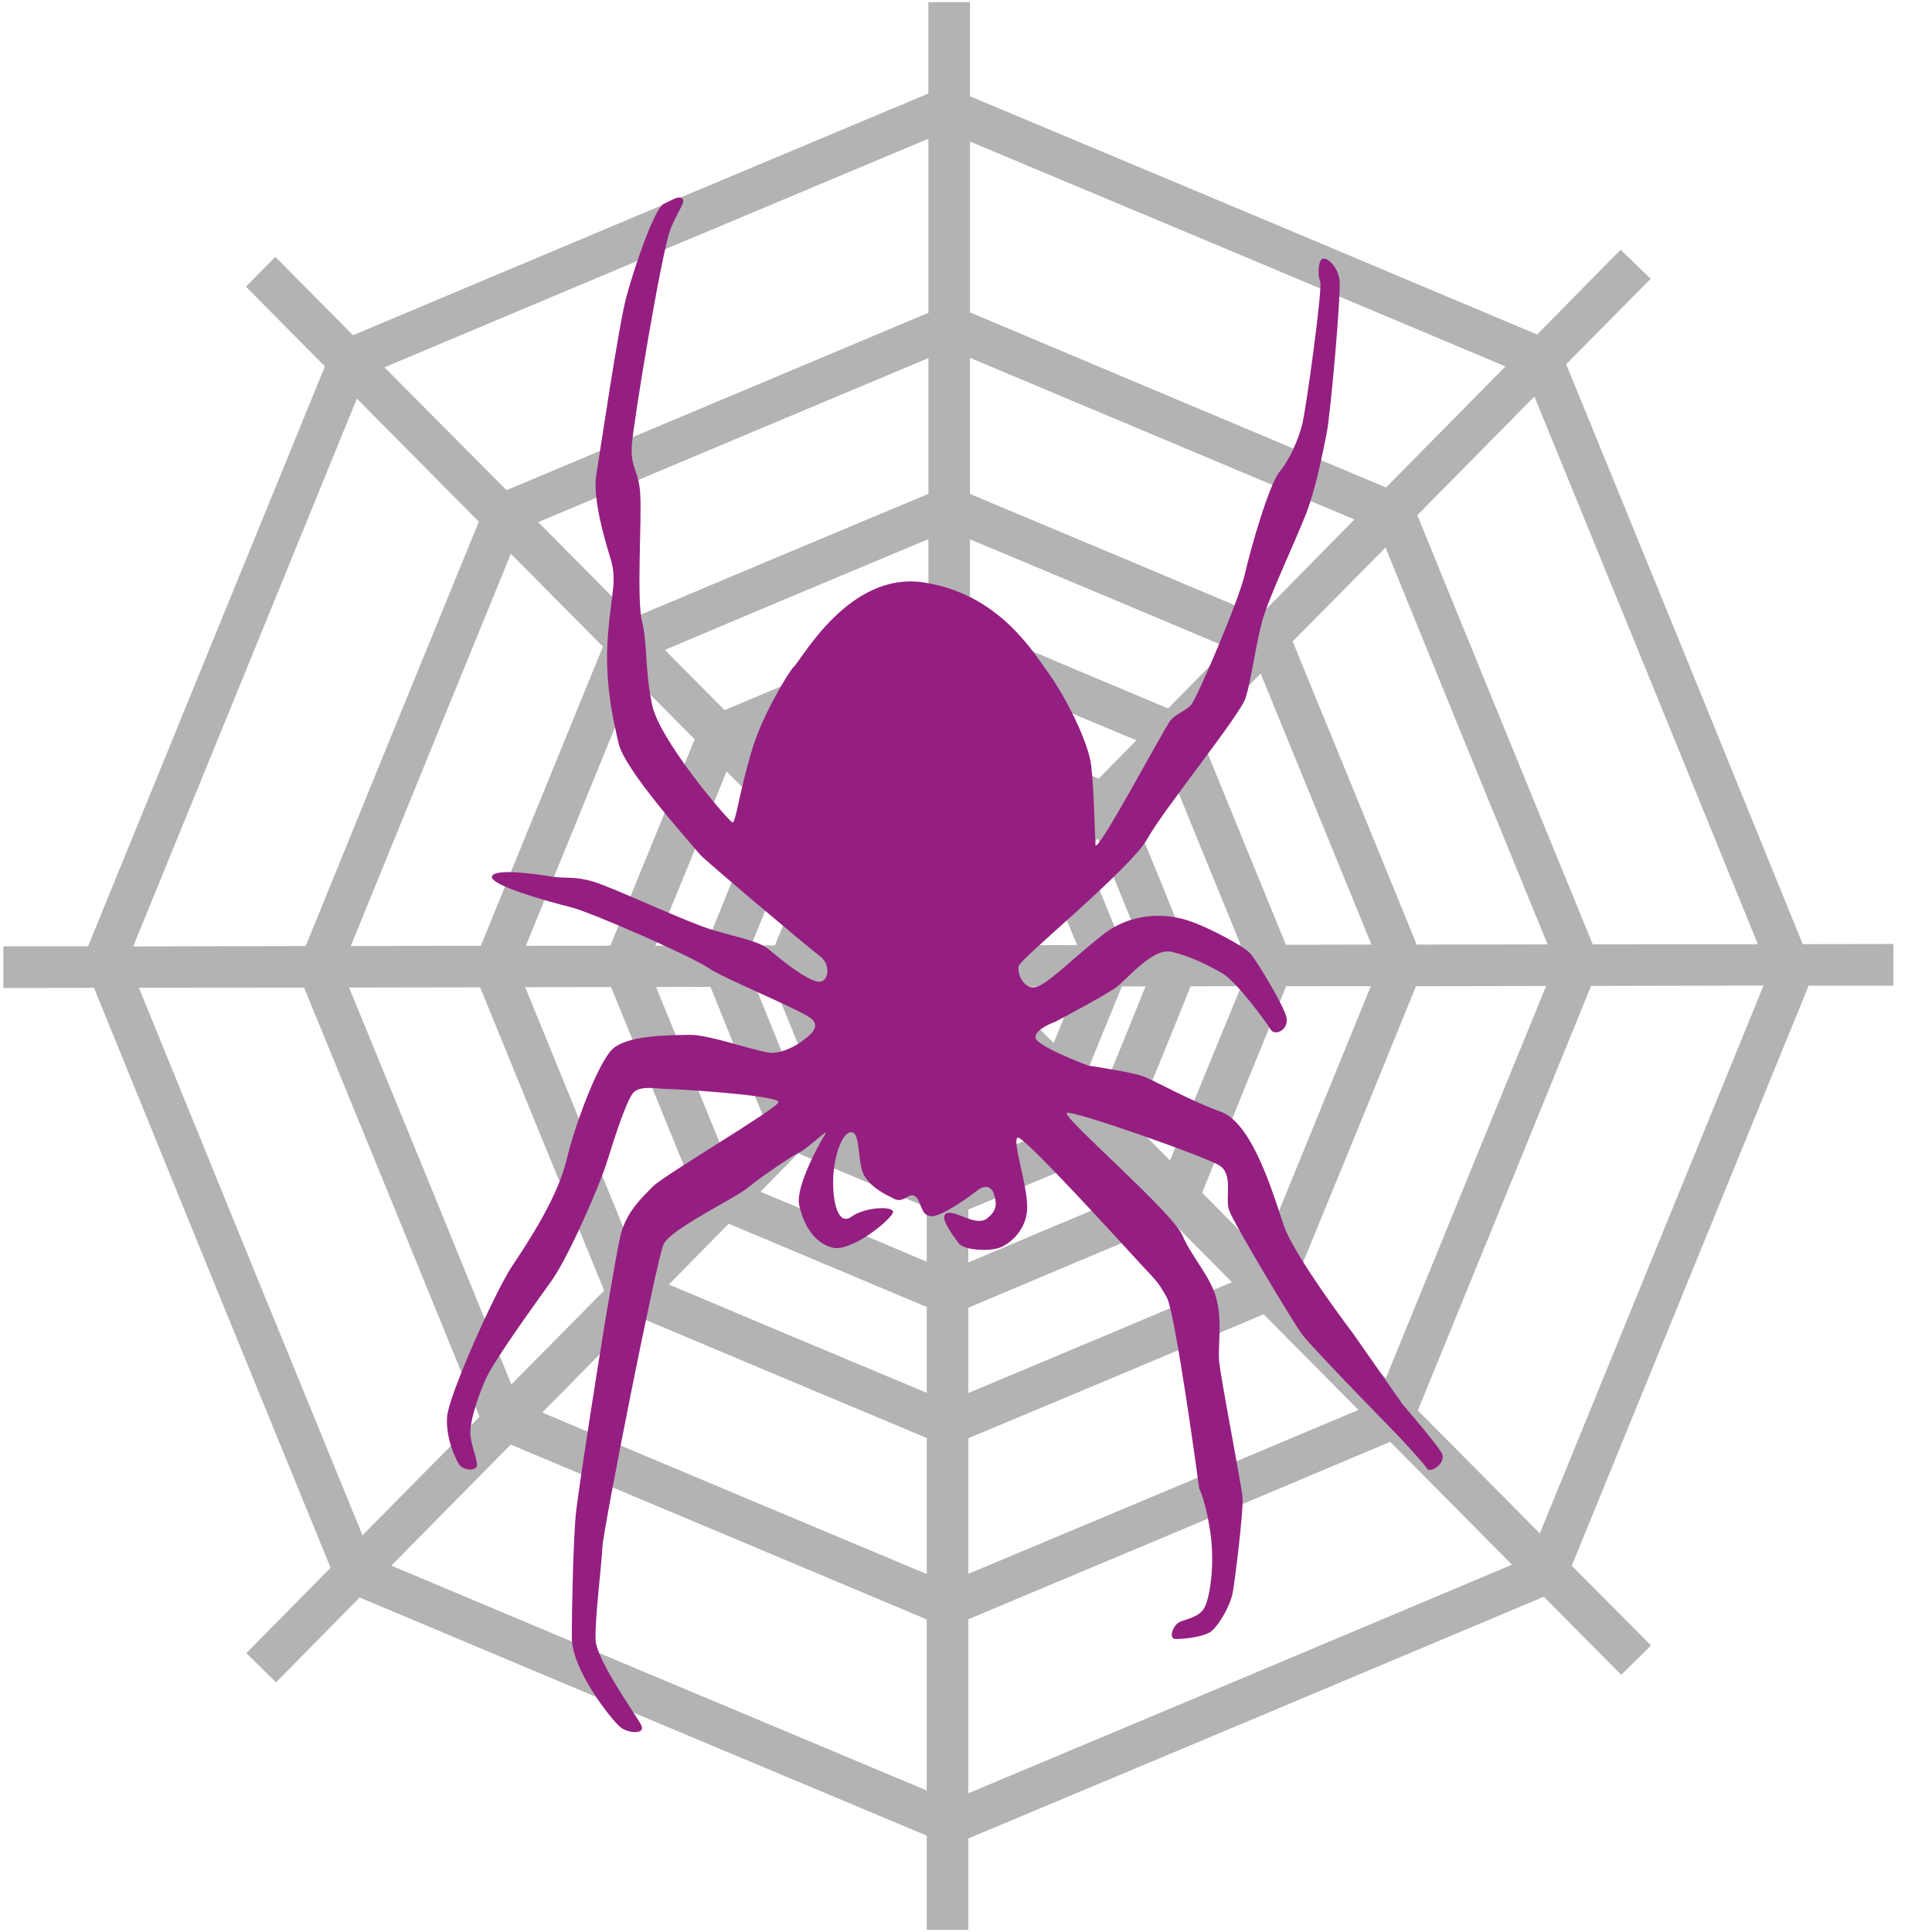 <svg width="46" height="46" viewBox="0 0 46 46" fill="none" xmlns="http://www.w3.org/2000/svg">
<path d="M44.711 23.096V22.847L42.836 22.85H42.672L42.613 22.7L39.755 15.687L36.914 8.735L36.853 8.588L36.965 8.473L38.772 6.645L38.594 6.47L36.799 8.288L36.684 8.405L36.532 8.341L29.664 5.45L22.875 2.603L22.726 2.54V0.421H22.477V2.474L22.329 2.535L15.388 5.449L8.467 8.36L8.316 8.423L8.202 8.307L6.557 6.647L6.379 6.824L8.065 8.522L8.177 8.635L8.116 8.782L5.296 15.684L2.409 22.752L2.348 22.901H0.449V23.151L2.325 23.148H2.488L2.549 23.299L5.405 30.311L8.248 37.263L8.307 37.41L8.197 37.524L6.389 39.353L6.567 39.528L8.361 37.71L8.476 37.593L8.627 37.657L15.495 40.547L22.285 43.396L22.434 43.458V45.577H22.682V43.523L22.831 43.462L29.774 40.548L36.694 37.638L36.843 37.574L36.958 37.69L38.602 39.349L38.778 39.173L37.095 37.475L36.983 37.363L37.041 37.214L39.861 30.313L42.751 23.245L42.809 23.096H44.709H44.711ZM13.429 26.752L12.088 23.468L11.952 23.135H12.312L14.634 23.131H14.795L14.857 23.281L15.877 25.773L16.961 28.435L17.022 28.583L16.91 28.697L15.268 30.36L15.011 30.621L14.871 30.281L13.429 26.751V26.752ZM14.822 30.812L14.709 30.926L12.301 33.367L12.043 33.629L11.904 33.288L9.893 28.351L7.895 23.474L7.757 23.14H8.118L11.518 23.135H11.682L11.743 23.285L13.195 26.846L14.758 30.665L14.819 30.812H14.822ZM16.107 25.679L15.202 23.464L15.065 23.131H15.424L17.002 23.128H17.166L17.227 23.279L17.907 24.952L18.636 26.737L18.698 26.886L18.585 27L17.47 28.128L17.212 28.389L17.073 28.049L16.106 25.678L16.107 25.679ZM18.136 24.858L17.569 23.461L17.432 23.128H18.692L18.754 23.276L19.203 24.369L19.724 25.638L19.784 25.786L19.672 25.898L19.144 26.432L18.888 26.692L18.749 26.353L18.136 24.858ZM19.433 24.275L19.098 23.459L18.961 23.125H19.32L21.832 23.12H22.414L22.006 23.533L20.232 25.331L19.974 25.589L19.834 25.252L19.433 24.273V24.275ZM17.466 22.547L18.041 21.136L18.641 19.666L18.78 19.328L19.036 19.587L19.637 20.19L19.749 20.303L19.688 20.452L19.213 21.626L18.761 22.727L18.7 22.877H17.33L17.466 22.545V22.547ZM17.122 22.73L17.062 22.881H16.899L15.414 22.885H15.053L15.19 22.55L16.106 20.317L17.032 18.044L17.171 17.703L17.428 17.962L18.479 19.024L18.59 19.136L18.53 19.284L17.811 21.042L17.123 22.73H17.122ZM19.105 22.544L19.444 21.721L19.8 20.838L19.939 20.497L20.198 20.757L21.887 22.462L22.295 22.875H21.713L19.329 22.877H18.968L19.105 22.542V22.544ZM22.058 22.282L20.382 20.592L20.129 20.337L20.46 20.198L21.287 19.852L22.139 19.496L22.475 19.355V22.701L22.06 22.282H22.058ZM22.325 19.148L21.189 19.622L20.09 20.083L19.939 20.145L19.825 20.028L19.233 19.433L18.98 19.176L19.311 19.039L20.674 18.466L22.14 17.854L22.476 17.715V19.085L22.327 19.148H22.325ZM22.325 17.507L20.577 18.239L18.941 18.925L18.793 18.988L18.677 18.871L17.604 17.79L17.351 17.535L17.682 17.396L19.895 16.467L22.14 15.52L22.476 15.379V17.445L22.327 17.507H22.325ZM22.325 15.17L19.798 16.238L17.312 17.282L17.161 17.343L17.047 17.227L15.427 15.594L15.174 15.341L15.505 15.2L18.809 13.809L22.14 12.415L22.476 12.273V15.109L22.327 15.171L22.325 15.17ZM22.325 12.064L18.713 13.58L15.134 15.086L14.984 15.149L14.869 15.034L12.412 12.557L12.159 12.302L12.491 12.163L17.353 10.114L22.139 8.106L22.475 7.964V12.003L22.326 12.064H22.325ZM12.287 12.785L14.679 15.197L14.791 15.309L14.733 15.458L13.221 19.15L11.756 22.739L11.694 22.889L8.131 22.894H7.796L7.931 22.561L9.938 17.645L11.893 12.863L12.032 12.524L12.288 12.783L12.287 12.785ZM33.194 23.11L33.055 23.444L31.706 26.755L30.313 30.158L30.174 30.497L29.916 30.237L28.294 28.6L28.181 28.486L28.243 28.339L29.287 25.776L30.313 23.262L30.375 23.114H30.582L33.194 23.111V23.11ZM27.692 23.45L27.117 24.862L26.517 26.331L26.378 26.67L26.12 26.411L25.522 25.807L25.409 25.693L25.468 25.544L25.943 24.372L26.397 23.27L26.459 23.12H27.826L27.692 23.453V23.45ZM28.034 23.266L28.095 23.116H28.259L29.742 23.112H30.103L29.967 23.448L29.053 25.679L28.124 27.954L27.985 28.294L27.729 28.034L26.68 26.974L26.567 26.861L26.626 26.712L27.348 24.956L28.033 23.266H28.034ZM26.053 23.453L25.715 24.275L25.356 25.159L25.217 25.501L24.96 25.239L23.27 23.535L22.861 23.122H23.443L25.828 23.12H26.19L26.053 23.454V23.453ZM23.098 23.715L24.773 25.406L25.027 25.661L24.695 25.799L23.872 26.146L23.017 26.501L22.681 26.642V23.295L23.096 23.715H23.098ZM22.831 26.85L23.968 26.376L25.066 25.915L25.217 25.852L25.332 25.968L25.925 26.565L26.176 26.821L25.845 26.959L24.482 27.53L23.016 28.144L22.68 28.283V26.911L22.829 26.85H22.831ZM22.831 28.49L24.582 27.759L26.216 27.072L26.367 27.01L26.48 27.126L27.555 28.208L27.806 28.463L27.477 28.602L25.263 29.53L23.017 30.477L22.681 30.618V28.552L22.83 28.49H22.831ZM22.831 30.827L25.358 29.758L27.844 28.715L27.995 28.654L28.11 28.769L29.729 30.403L29.983 30.656L29.652 30.796L26.347 32.188L23.016 33.583L22.68 33.724V30.888L22.829 30.826L22.831 30.827ZM22.682 37.669V33.994L22.831 33.932L26.446 32.417L30.023 30.911L30.174 30.848L30.287 30.963L32.745 33.44L32.996 33.694L32.668 33.834L27.803 35.882L23.017 37.89L22.681 38.033V37.669H22.682ZM32.869 33.214L30.477 30.802L30.364 30.69L30.426 30.541L31.935 26.849L33.4 23.26L33.462 23.11L37.025 23.105H37.361L37.225 23.438L35.221 28.354L33.265 33.135L33.124 33.474L32.868 33.215L32.869 33.214ZM11.966 22.89L12.102 22.556L13.454 19.244L14.845 15.842L14.984 15.503L15.242 15.763L16.864 17.4L16.977 17.513L16.917 17.661L15.873 20.224L14.845 22.736L14.784 22.886H14.485L11.966 22.889V22.89ZM31.732 19.245L33.072 22.531L33.208 22.864H32.846L30.527 22.867H30.363L30.302 22.716L29.283 20.224L28.198 17.562L28.139 17.416L28.249 17.302L29.891 15.639L30.149 15.377L30.288 15.717L31.732 19.246V19.245ZM30.34 15.187L30.452 15.072L32.859 12.632L33.118 12.37L33.257 12.71L35.268 17.646L37.264 22.525L37.4 22.859H37.041L33.639 22.864H33.478L33.417 22.712L31.961 19.153L30.398 15.334L30.34 15.187ZM29.052 20.318L29.957 22.534L30.096 22.867H29.734L28.156 22.871H27.995L27.934 22.72L27.251 21.046L26.522 19.261L26.461 19.113L26.576 18.999L27.69 17.871L27.946 17.61L28.088 17.95L29.053 20.319L29.052 20.318ZM27.022 21.139L27.593 22.537L27.726 22.871H26.466L26.405 22.722L25.958 21.63L25.437 20.36L25.376 20.213L25.488 20.1L26.015 19.567L26.271 19.305L26.412 19.645L27.022 21.139ZM25.727 21.723L26.061 22.54L26.2 22.874H25.838L23.326 22.879H22.745L23.154 22.466L24.929 20.667L25.186 20.408L25.324 20.745L25.727 21.725V21.723ZM36.663 8.78L36.801 9.12L39.523 15.78L42.269 22.52L42.405 22.852H42.047L37.833 22.857H37.672L37.61 22.707L35.498 17.552L33.369 12.326L33.31 12.177L33.423 12.064L36.407 9.042L36.664 8.781L36.663 8.78ZM22.725 7.531V2.812L23.061 2.952L29.566 5.679L36.165 8.455L36.496 8.595L36.245 8.848L33.204 11.929L33.089 12.046L32.938 11.983L27.95 9.885L22.875 7.749L22.726 7.688V7.529L22.725 7.531ZM22.725 11.851V7.961L23.061 8.103L27.854 10.116L32.57 12.099L32.899 12.238L32.648 12.495L30.192 14.984L30.077 15.1L29.926 15.037L26.475 13.584L22.875 12.074L22.726 12.012V11.852L22.725 11.851ZM22.725 14.968V12.281L23.061 12.421L26.376 13.811L29.558 15.149L29.887 15.289L29.638 15.544L28.014 17.188L27.899 17.305L27.748 17.241L25.356 16.238L22.875 15.191L22.726 15.129V14.968H22.725ZM22.725 17.341V15.399L23.061 15.54L25.261 16.471L27.38 17.358L27.709 17.497L27.457 17.752L26.362 18.864L26.247 18.98L26.096 18.916L24.487 18.242L22.875 17.566L22.726 17.503V17.342L22.725 17.341ZM22.725 18.939V17.77L23.061 17.912L24.388 18.469L25.727 19.029L26.058 19.168L25.807 19.423L25.246 19.992L25.131 20.108L24.979 20.045L23.984 19.624L22.875 19.161L22.726 19.099V18.939H22.725ZM22.725 21.953V19.369L23.061 19.509L23.885 19.853L24.612 20.159L24.943 20.298L24.692 20.552L23.141 22.122L22.726 22.544V21.953H22.725ZM8.836 8.475L15.483 5.678L22.14 2.884L22.476 2.742V7.694L22.327 7.757L17.26 9.885L12.123 12.046L11.973 12.109L11.857 11.994L8.757 8.87L8.506 8.613L8.837 8.475H8.836ZM2.752 22.567L5.524 15.779L8.227 9.166L8.366 8.828L8.622 9.087L11.729 12.219L11.841 12.333L11.781 12.482L9.708 17.552L7.589 22.745L7.528 22.894L2.616 22.901L2.752 22.566V22.567ZM8.498 37.221L8.36 36.881L5.636 30.219L2.891 23.481L2.756 23.149H3.114L7.327 23.142H7.491L7.552 23.294L9.661 28.448L11.791 33.675L11.851 33.823L11.739 33.937L8.755 36.958L8.497 37.22L8.498 37.221ZM22.435 38.471V43.188L22.1 43.048L15.594 40.32L8.995 37.545L8.665 37.405L8.916 37.151L11.957 34.071L12.073 33.954L12.223 34.017L17.211 36.114L22.287 38.249L22.434 38.31V38.471H22.435ZM22.435 34.149V38.039L22.1 37.897L17.307 35.883L12.591 33.9L12.261 33.763L12.512 33.507L14.969 31.017L15.085 30.901L15.235 30.965L18.688 32.417L22.285 33.927L22.434 33.988V34.148L22.435 34.149ZM22.435 31.033V33.718L22.1 33.579L18.784 32.189L15.603 30.85L15.273 30.711L15.524 30.456L17.148 28.811L17.262 28.695L17.413 28.758L19.804 29.762L22.287 30.808L22.434 30.871V31.032L22.435 31.033ZM22.435 28.66V30.602L22.099 30.459L19.9 29.53L17.782 28.642L17.451 28.503L17.702 28.249L18.799 27.137L18.914 27.021L19.065 27.084L20.676 27.759L22.287 28.435L22.434 28.498V28.659L22.435 28.66ZM22.435 27.061V28.231L22.1 28.089L20.772 27.531L19.435 26.972L19.104 26.832L19.355 26.577L19.915 26.009L20.029 25.893L20.182 25.956L21.176 26.377L22.285 26.84L22.434 26.902V27.061H22.435ZM22.435 24.048V26.631L22.101 26.491L21.274 26.147L20.548 25.841L20.219 25.702L20.469 25.447L22.021 23.878L22.434 23.456V24.047L22.435 24.048ZM36.326 37.525L29.678 40.324L23.02 43.117L22.684 43.259V38.305L22.832 38.244L27.903 36.115L33.036 33.954L33.188 33.89L33.303 34.005L36.403 37.131L36.656 37.386L36.325 37.525H36.326ZM42.408 23.434L39.637 30.222L36.933 36.834L36.796 37.173L36.538 36.914L33.433 33.782L33.32 33.668L33.379 33.519L35.452 28.449L37.572 23.255L37.633 23.106L42.544 23.099L42.408 23.434Z" fill="#B3B3B3"/>
<path d="M23.056 45.95H22.066V43.706L15.354 40.891L8.562 38.035L6.833 39.792L6.572 40.056L6.306 39.795L6.131 39.621L5.865 39.358L6.128 39.094L7.871 37.328L5.06 30.452L2.238 23.52L0.453 23.523L0.08 23.525V22.532H2.096L4.949 15.544L7.736 8.724L6.114 7.087L5.855 6.824L6.114 6.563L6.292 6.383L6.556 6.117L6.821 6.383L8.405 7.982L15.243 5.105L22.104 2.227V0.05H23.094V2.292L29.808 5.106L36.598 7.965L38.327 6.208L38.586 5.947L38.852 6.203L39.03 6.377L39.301 6.638L39.035 6.906L37.29 8.672L40.1 15.546L42.922 22.48L44.708 22.477L45.08 22.475V23.468H43.063L40.21 30.456L37.423 37.279L39.047 38.913L39.309 39.178L39.045 39.44L38.865 39.616L38.601 39.876L38.34 39.613L36.757 38.018L29.918 40.895L23.055 43.773V45.95H23.056ZM23.056 38.553V42.697L29.532 39.978L36 37.255L33.1 34.329L28.048 36.458L23.055 38.554L23.056 38.553ZM9.319 37.278L15.738 39.976L22.065 42.63V38.558L17.066 36.456L12.16 34.395L9.316 37.278H9.319ZM12.912 33.633L17.452 35.542L22.066 37.478V34.238L18.543 32.761L15.169 31.341L12.911 33.633H12.912ZM23.056 34.243V37.473L27.659 35.542L32.344 33.569L30.086 31.292L26.591 32.763L23.055 34.244L23.056 34.243ZM3.307 23.518L5.983 30.081L8.631 36.554L11.418 33.733L9.319 28.589L7.241 23.515L3.307 23.518ZM33.758 33.581L36.663 36.51L39.29 30.077L41.989 23.466L37.882 23.475L35.799 28.588L33.759 33.579L33.758 33.581ZM23.056 31.139V33.167L26.205 31.846L29.332 30.528L27.908 29.094L25.506 30.102L23.055 31.137L23.056 31.139ZM15.926 30.583L18.928 31.848L22.066 33.163V31.12L19.659 30.107L17.35 29.136L15.926 30.583ZM8.312 23.514L10.237 28.21L12.175 32.962L14.385 30.727L12.854 26.99L11.432 23.508L8.312 23.513V23.514ZM30.802 30.602L32.997 32.813L34.877 28.212L36.812 23.476L33.714 23.481L32.285 26.989L30.802 30.602ZM23.056 28.799V30.058L25.119 29.187L27.159 28.334L26.279 27.451L24.727 28.102L23.056 28.799ZM18.105 28.374L20.047 29.187L22.065 30.041V28.743L20.533 28.102L19.004 27.46L18.105 28.375V28.374ZM12.505 23.505L13.775 26.614L15.142 29.962L16.587 28.497L15.533 25.912L14.548 23.501L12.506 23.504L12.505 23.505ZM28.623 28.399L30.042 29.833L31.361 26.611L32.639 23.479L30.622 23.481L29.632 25.912L28.623 28.399ZM15.621 23.501L16.453 25.537L17.346 27.725L18.261 26.795L17.561 25.093L16.916 23.496L15.622 23.5L15.621 23.501ZM23.055 27.156V27.721L24.338 27.184L25.528 26.687L25.131 26.291L24.114 26.717L23.054 27.156H23.055ZM19.756 26.696L20.918 27.185L22.065 27.668V27.145L21.035 26.715L20.119 26.327L19.756 26.695V26.696ZM27.006 26.772L27.858 27.631L28.707 25.537L29.553 23.48L28.348 23.484L27.697 25.094L27.006 26.771V26.772ZM23.055 24.199V26.083L23.728 25.801L24.374 25.529L23.055 24.198V24.199ZM20.87 25.57L21.42 25.802L22.065 26.07V24.362L20.87 25.57ZM17.988 23.499L18.484 24.719L19.019 26.031L19.347 25.698L18.858 24.511L18.445 23.496L17.989 23.499H17.988ZM25.847 25.603L26.247 26.008L26.774 24.722L27.274 23.486H26.712L26.291 24.513L25.847 25.603ZM19.517 23.496L19.776 24.133L20.102 24.931L21.526 23.494L19.517 23.496ZM23.753 23.491L25.087 24.833L25.372 24.133L25.636 23.489L23.753 23.491ZM8.497 9.49L5.873 15.921L3.171 22.534L7.278 22.525L9.361 17.412L11.401 12.421L8.496 9.49H8.497ZM12.163 13.187L10.283 17.789L8.352 22.524L11.448 22.519L12.879 19.011L14.355 15.395L12.165 13.187H12.163ZM15.114 16.164L13.799 19.384L12.52 22.519L14.485 22.516H14.533L15.527 20.083L16.54 17.602L15.114 16.166V16.164ZM17.3 18.366L16.45 20.461L15.604 22.517L16.807 22.514L17.462 20.903L18.151 19.227L17.3 18.367V18.366ZM18.912 19.991L18.385 21.277L17.884 22.512L18.449 22.51L18.872 21.486L19.313 20.396L18.912 19.991ZM20.074 21.163L19.791 21.863L19.523 22.51L21.406 22.507L20.074 21.163ZM25.057 21.068L23.635 22.505L25.645 22.502L25.383 21.866L25.057 21.068ZM26.718 22.5H27.174L26.676 21.277L26.14 19.968L25.814 20.301L26.301 21.486L26.716 22.5H26.718ZM26.9 19.201L27.6 20.903L28.247 22.5L29.54 22.496L28.706 20.461L27.815 18.273L26.899 19.203L26.9 19.201ZM28.576 17.501L29.63 20.084L30.617 22.495L32.654 22.49L31.384 19.384L30.016 16.038L28.574 17.501H28.576ZM30.777 15.272L32.309 19.009L33.731 22.491L36.848 22.486L34.923 17.785L32.989 13.036L30.777 15.273V15.272ZM33.746 12.267L35.845 17.411L37.923 22.485L41.854 22.482L39.181 15.919L36.533 9.441L33.746 12.266V12.267ZM20.785 20.468L22.105 21.796V19.915L21.43 20.198L20.785 20.468ZM23.095 19.927V21.637L24.288 20.429L23.742 20.197L23.095 19.925V19.927ZM19.638 19.31L20.032 19.707L21.048 19.28L22.106 18.841V18.274L20.823 18.813L19.639 19.309L19.638 19.31ZM23.095 18.851L24.127 19.284L25.04 19.672L25.406 19.3L24.241 18.814L23.094 18.331V18.851H23.095ZM18.009 17.667L18.885 18.553L20.433 17.9L22.105 17.202V15.943L20.042 16.815L18.009 17.667ZM23.095 17.255L24.629 17.9L26.159 18.539L27.056 17.627L25.117 16.815L23.095 15.961V17.255ZM15.828 15.473L17.252 16.907L19.654 15.899L22.105 14.864V12.836L18.954 14.156L15.829 15.474L15.828 15.473ZM23.095 14.88L25.502 15.897L27.811 16.868L29.236 15.42L26.234 14.156L23.095 12.841V14.88ZM12.815 12.433L15.075 14.71L18.569 13.239L22.105 11.758V8.526L17.5 10.459L12.815 12.432V12.433ZM23.095 11.761L26.621 13.239L29.992 14.66L32.248 12.368L27.709 10.459L23.095 8.52V11.761ZM9.155 8.747L12.06 11.671L17.116 9.545L22.105 7.448V3.303L15.628 6.022L9.155 8.745V8.747ZM23.095 7.437L28.097 9.545L33.001 11.607L35.844 8.724L29.424 6.023L23.096 3.371V7.436L23.095 7.437Z" fill="#B3B3B3"/>
<path d="M17.428 19.576C17.518 19.645 17.569 18.976 17.908 17.843C18.157 17.009 18.798 15.972 18.888 15.89C19.086 15.713 20.212 13.597 21.989 13.867C23.766 14.135 24.582 15.497 24.953 16.01C25.329 16.522 25.907 17.626 25.98 18.222C26.051 18.82 26.065 19.857 26.083 20.115C26.103 20.377 27.717 17.346 27.858 17.168C27.997 16.988 28.228 16.936 28.366 16.773C28.502 16.611 29.495 14.309 29.639 13.67C29.785 13.031 30.221 11.517 30.473 11.223C30.719 10.927 30.911 10.46 31.001 10.121C31.094 9.781 31.497 6.83 31.433 6.699C31.366 6.564 31.384 6.176 31.499 6.158C31.617 6.139 31.85 6.349 31.894 6.665C31.935 6.979 31.677 9.886 31.587 10.316C31.497 10.748 31.355 11.546 31.107 12.207C30.85 12.871 30.19 14.258 30.044 14.819C29.897 15.379 29.787 16.197 29.661 16.608C29.536 17.021 27.713 19.256 27.322 19.966C26.929 20.677 24.302 22.816 24.256 22.997C24.212 23.179 24.373 23.559 24.653 23.503C24.931 23.448 25.477 22.874 26.239 22.27C27 21.666 27.846 21.772 28.297 21.92C28.748 22.066 29.631 22.531 29.782 22.715C29.934 22.901 30.565 23.935 30.631 24.225C30.693 24.517 30.356 24.678 30.256 24.515C30.159 24.352 29.448 23.379 29.112 23.18C28.778 22.986 28.353 22.77 27.898 22.663C27.444 22.556 26.859 23.3 26.574 23.509C26.284 23.718 25.125 24.328 25.125 24.328C25.125 24.328 24.658 24.489 24.652 24.697C24.647 24.902 25.913 25.372 25.913 25.372C25.913 25.372 26.939 25.522 27.219 25.628C27.502 25.732 28.307 26.196 29.067 26.47C29.826 26.746 30.314 28.429 30.56 29.162C30.801 29.889 32.218 31.754 32.218 31.754L33.396 33.437C33.396 33.437 34.206 34.374 34.327 34.599C34.451 34.824 34.059 35.098 33.974 34.961C33.886 34.824 33.33 34.227 33.33 34.227C33.33 34.227 31.215 32.066 30.995 31.762C30.771 31.455 29.361 29.103 29.264 28.814C29.161 28.524 29.376 27.961 29.03 27.747C28.681 27.532 25.566 26.436 25.406 26.498C25.242 26.561 27.906 28.849 28.149 29.407C28.393 29.963 28.815 30.377 28.961 30.916C29.105 31.459 29 31.991 29.025 32.384C29.053 32.775 29.566 35.378 29.586 35.668C29.606 35.959 29.415 37.559 29.355 37.894C29.299 38.23 29.031 38.672 28.855 38.829C28.677 38.984 28.113 39.034 27.977 39.023C27.843 39.011 27.897 38.783 28.023 38.663C28.146 38.544 28.557 38.547 28.689 38.253C28.826 37.96 28.923 37.188 28.816 36.471C28.711 35.757 28.552 35.436 28.552 35.436C28.552 35.436 27.988 31.256 27.779 30.887C27.572 30.517 27.513 30.477 27.202 30.143C26.894 29.809 24.375 27.032 24.233 27.086C24.092 27.137 24.436 28.121 24.457 28.699C24.477 29.278 24.031 29.631 23.782 29.714C23.528 29.796 22.943 29.772 22.819 29.594C22.693 29.413 22.344 28.977 22.539 28.887C22.739 28.798 23.237 29.22 23.502 29.01C23.771 28.799 23.717 28.618 23.668 28.441C23.619 28.265 23.471 28.189 23.27 28.344C23.07 28.498 22.442 28.958 22.18 28.958C21.919 28.958 21.946 28.611 21.798 28.49C21.649 28.369 21.52 28.654 21.302 28.549C21.085 28.444 20.761 28.289 20.584 28.004C20.406 27.722 20.498 26.986 20.284 26.959C20.066 26.927 19.858 27.492 19.838 28.059C19.82 28.626 19.957 29.195 20.273 28.97C20.588 28.74 21.253 28.709 21.264 28.852C21.276 28.992 20.275 29.828 19.815 29.704C19.358 29.584 19.122 29.124 19.028 28.69C18.934 28.256 19.527 27.185 19.648 27.005C19.768 26.825 19.212 27.359 19.038 27.435C18.867 27.512 18.134 28.01 17.806 28.278C17.478 28.548 15.972 29.258 15.8 29.624C15.63 29.997 14.371 36.367 14.344 36.824C14.322 37.281 14.161 38.552 14.181 39.044C14.2 39.538 15.178 40.876 15.273 41.087C15.367 41.3 14.941 41.276 14.754 41.109C14.566 40.944 13.614 39.772 13.615 38.988C13.615 38.204 13.652 36.68 13.708 36.072C13.764 35.463 14.642 29.818 14.801 29.315C14.96 28.818 15.273 28.525 15.545 28.25C15.817 27.976 18.498 26.401 18.534 26.243C18.57 26.084 16.156 25.928 15.895 25.928C15.633 25.927 15.22 25.827 15.063 26.036C14.908 26.246 14.647 27.029 14.464 27.626C14.282 28.224 13.528 29.943 13.13 30.498C12.734 31.052 11.742 32.414 11.549 32.871C11.352 33.328 11.172 33.898 11.201 34.168C11.23 34.441 11.336 34.673 11.357 34.859C11.382 35.046 11.026 35.017 10.931 34.867C10.836 34.716 10.611 34.24 10.645 33.732C10.68 33.227 11.792 30.746 12.194 30.144C12.595 29.546 13.275 28.504 13.487 27.625C13.698 26.743 14.217 25.388 14.548 25.013C14.88 24.639 15.944 24.648 16.424 24.639C16.906 24.632 18.103 25.072 18.384 25.068C18.666 25.066 18.982 24.877 19.091 24.793C19.199 24.707 19.559 24.487 19.338 24.271C19.118 24.061 17.253 23.312 16.869 23.047C16.485 22.781 14.093 21.723 13.573 21.595C13.054 21.466 11.674 21.082 11.712 20.872C11.751 20.664 12.779 20.812 13.113 20.868C13.449 20.926 13.659 20.851 14.137 20.994C14.614 21.139 16.345 21.957 16.981 22.146C17.619 22.334 18.08 22.407 18.325 22.62C18.568 22.83 19.166 23.309 19.451 23.369C19.735 23.433 19.797 22.967 19.526 22.769C19.257 22.573 16.675 20.387 16.675 20.354C16.302 19.913 14.882 18.329 14.733 17.712C14.586 17.101 14.389 16.193 14.474 15.128C14.559 14.057 14.703 13.832 14.528 13.27C14.353 12.71 14.112 11.819 14.198 11.302C14.284 10.789 14.727 7.758 14.915 7.062C15.103 6.365 15.581 4.961 15.802 4.856C16.026 4.751 16.162 4.652 16.245 4.729C16.327 4.804 16.184 4.942 15.975 5.426C15.765 5.909 15.086 10.023 15.044 10.589C15.007 11.158 15.198 11.158 15.242 11.738C15.286 12.318 15.153 14.28 15.286 14.793C15.417 15.306 15.35 15.935 15.525 16.776C15.697 17.615 17.264 19.453 17.429 19.576H17.428Z" fill="#941F81"/>
</svg>